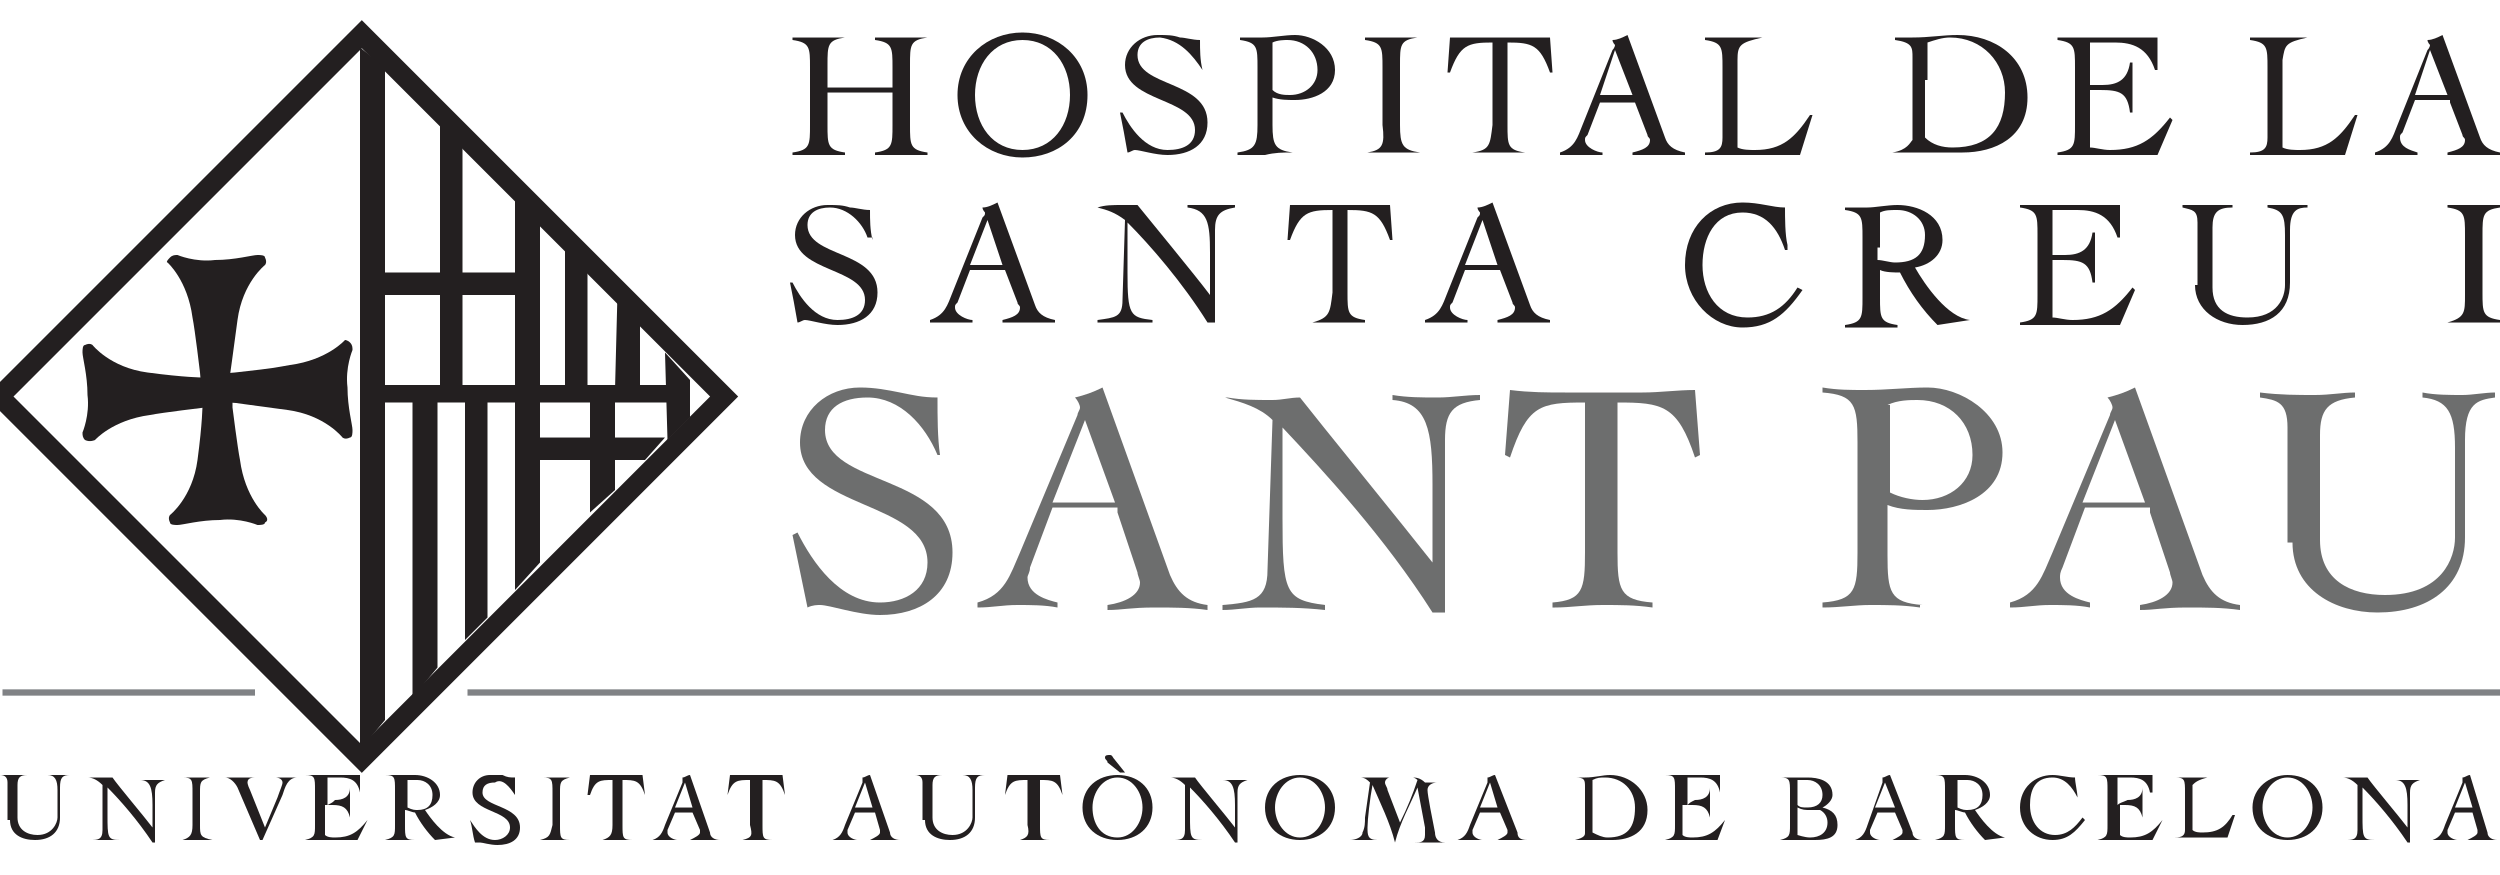 <svg xmlns="http://www.w3.org/2000/svg" xmlns:xlink="http://www.w3.org/1999/xlink" id="Logo_FINAL" x="0px" y="0px" viewBox="0 0 100 35" style="enable-background:new 0 0 100 35;" xml:space="preserve">
<style type="text/css">
	.st0{fill:none;stroke:#808285;stroke-width:0.252;stroke-miterlimit:3.864;}
	.st1{fill:#231F20;}
	.st2{fill:#6D6E6E;}
	.st3{fill:none;stroke:#231F20;stroke-width:0.794;}
</style>
<g>
	<line class="st0" x1="18.7" y1="27.7" x2="100" y2="27.7"></line>
	<path class="st1" d="M35.7,3.5h-2.6V2.6c0-0.8,0-1,0.7-1.1V1.5c-0.3,0-0.6,0-0.9,0c-0.4,0-0.8,0-1.2,0v0.1c0.7,0.1,0.7,0.3,0.7,1.1   V5c0,0.8,0,1-0.7,1.1v0.1c0.3,0,0.7,0,1,0c0.4,0,0.7,0,1.1,0V6.1C33.1,6,33.1,5.8,33.1,5V3.7h2.6V5c0,0.8,0,1-0.7,1.1v0.1   c0.3,0,0.7,0,1,0c0.4,0,0.7,0,1.1,0V6.1C36.4,6,36.4,5.8,36.4,5V2.6c0-0.8,0-1,0.7-1.1V1.5c-0.3,0-0.6,0-0.9,0c-0.4,0-0.8,0-1.2,0   v0.1c0.7,0.1,0.7,0.3,0.7,1.1V3.5"></path>
	<path class="st1" d="M39,3.8c0-1.2,0.7-2.2,1.9-2.2c1.2,0,1.9,1,1.9,2.2S42.1,6,40.9,6C39.7,6,39,5,39,3.8 M38.3,3.8   c0,1.5,1.2,2.5,2.6,2.5c1.4,0,2.6-0.9,2.6-2.5c0-1.5-1.2-2.5-2.6-2.5C39.5,1.3,38.3,2.3,38.3,3.8"></path>
	<path class="st1" d="M48.1,2.8C48,2.4,48,2,48,1.6c-0.3,0-0.6-0.1-0.8-0.1c-0.3-0.1-0.5-0.1-0.9-0.1c-0.7,0-1.3,0.5-1.3,1.2   c0,1.5,2.8,1.3,2.8,2.6c0,0.6-0.5,0.8-1.1,0.8c-0.9,0-1.5-0.9-1.8-1.5l-0.1,0c0.1,0.5,0.2,1,0.3,1.6c0.1,0,0.2-0.1,0.3-0.1   c0.2,0,0.8,0.2,1.3,0.2c0.9,0,1.6-0.4,1.6-1.3c0-1.7-2.8-1.4-2.8-2.7c0-0.5,0.4-0.7,0.9-0.7C47.2,1.6,47.7,2.2,48.1,2.8L48.1,2.8"></path>
	<path class="st1" d="M50.9,1.7c0.2-0.1,0.5-0.1,0.6-0.1c0.7,0,1.2,0.5,1.2,1.2c0,0.6-0.5,1-1.1,1c-0.2,0-0.5,0-0.7-0.2V1.7    M51.7,6.1C51,6,50.9,5.8,50.9,5V3.9c0.3,0.1,0.6,0.1,0.9,0.1c0.7,0,1.6-0.3,1.6-1.2c0-0.9-0.9-1.4-1.6-1.4c-0.4,0-0.9,0.1-1.3,0.1   c-0.3,0-0.6,0-0.9,0v0.1c0.7,0.1,0.7,0.3,0.7,1.1V5c0,0.8-0.1,1-0.8,1.1v0.1c0.4,0,0.7,0,1.1,0C51,6.1,51.3,6.1,51.7,6.1L51.7,6.1z   "></path>
	<path class="st1" d="M54.7,6.1c0.3,0,0.7,0,1,0c0.4,0,0.7,0,1.1,0V6.1C56.1,6,56,5.8,56,5V2.6c0-0.8,0-1,0.7-1.1V1.5   c-0.3,0-0.6,0-0.9,0c-0.4,0-0.8,0-1.2,0v0.1c0.7,0.1,0.7,0.3,0.7,1.1V5C55.4,5.8,55.3,6,54.7,6.1L54.7,6.1"></path>
	<path class="st1" d="M58.9,6.1c0.3,0,0.7,0,1,0c0.4,0,0.7,0,1.1,0V6.1C60.3,6,60.3,5.8,60.3,5V1.7c1,0,1.3,0.1,1.7,1.2l0.1,0   L62,1.5c-0.4,0-0.7,0-1.1,0h-1.7c-0.4,0-0.8,0-1.2,0l-0.1,1.4l0.1,0c0.4-1.1,0.7-1.2,1.7-1.2V5C59.6,5.8,59.6,6,58.9,6.1L58.9,6.1"></path>
	<path class="st1" d="M65.3,3.8h-1.3L64.6,2L65.3,3.8 M65.4,4.1l0.5,1.3c0,0.1,0.1,0.1,0.1,0.2c0,0.3-0.3,0.4-0.7,0.5v0.1   c0.3,0,0.5,0,1,0c0.4,0,0.8,0,1.1,0V6.1c-0.5-0.1-0.7-0.3-0.8-0.6l-1.5-4.1c-0.2,0.1-0.4,0.2-0.6,0.2c0,0.1,0.1,0.2,0.1,0.2   c0,0,0,0.1-0.1,0.2l-1.2,3c-0.2,0.5-0.3,0.9-0.9,1.1v0.1c0.3,0,0.6,0,0.8,0c0.3,0,0.6,0,0.9,0V6.1c-0.2,0-0.7-0.2-0.7-0.5   c0-0.1,0-0.1,0.1-0.2l0.5-1.3H65.4z"></path>
	<path class="st1" d="M70.5,1.5c-0.4,0-0.8,0-1.2,0c-0.4,0-0.7,0-1.1,0v0.1c0.7,0.1,0.7,0.3,0.7,1.1v2.8c0,0.4-0.1,0.6-0.7,0.6v0.1   c0.2,0,0.5,0,0.7,0H71c0.3,0,0.7,0,1,0l0.5-1.6h-0.1c-0.6,0.9-1.1,1.4-2.2,1.4c-0.2,0-0.5,0-0.7-0.1V2.4   C69.5,1.8,69.6,1.7,70.5,1.5L70.5,1.5"></path>
	<path class="st1" d="M77.1,3.2c0-0.5,0-1,0-1.5c0.3-0.1,0.6-0.2,0.9-0.2c1.3,0,2.2,1,2.2,2.2c0,1.4-0.6,2.2-2.1,2.2   c-0.4,0-0.8-0.1-1.1-0.4V3.2 M75.7,6.1c0.3,0,0.6,0,1,0c0.4,0,0.8,0,1.8,0c1.3,0,2.6-0.6,2.6-2.2c0-1.6-1.3-2.5-2.8-2.5   c-0.6,0-1.1,0.1-1.8,0.1c-0.2,0-0.5,0-0.7,0v0.1c0.7,0.1,0.7,0.3,0.7,0.7v3.3C76.4,5.7,76.3,6,75.7,6.1L75.7,6.1z"></path>
	<path class="st1" d="M83.6,3.6H84c0.8,0,1.1,0.1,1.2,0.9h0.1c0-0.3,0-0.7,0-1c0-0.3,0-0.7,0-1h-0.1c-0.1,0.7-0.5,0.9-1.1,0.9   c-0.2,0-0.4,0-0.5,0V1.7c0.3,0,0.7,0,1,0c0.7,0,1.3,0.2,1.6,1.1l0.1,0c0-0.3,0-0.5,0-0.7c0-0.2,0-0.4,0-0.6c-0.7,0-1.3,0-2,0   c-0.9,0-1.3,0-2,0v0.1c0.7,0.1,0.7,0.3,0.7,1.1V5c0,0.8,0,1-0.7,1.1v0.1c0.3,0,0.5,0,0.8,0h2.7c0.2,0,0.3,0,0.5,0l0.6-1.4l-0.1-0.1   c-0.7,0.9-1.3,1.3-2.4,1.3c-0.3,0-0.6-0.1-0.8-0.1V3.6"></path>
	<path class="st1" d="M92.3,1.5c-0.4,0-0.8,0-1.2,0c-0.4,0-0.7,0-1.1,0v0.1c0.7,0.1,0.7,0.3,0.7,1.1v2.8c0,0.4-0.1,0.6-0.7,0.6v0.1   c0.2,0,0.5,0,0.7,0h2.1c0.3,0,0.7,0,1,0l0.5-1.6h-0.1c-0.6,0.9-1.1,1.4-2.2,1.4c-0.2,0-0.5,0-0.7-0.1V2.4   C91.4,1.8,91.4,1.7,92.3,1.5L92.3,1.5"></path>
	<path class="st1" d="M97.9,3.8h-1.3L97.2,2L97.9,3.8 M98,4.1l0.5,1.3c0,0.1,0.1,0.1,0.1,0.2c0,0.3-0.3,0.4-0.7,0.5v0.1   c0.3,0,0.5,0,1,0c0.4,0,0.8,0,1.1,0V6.1c-0.5-0.1-0.7-0.3-0.8-0.6l-1.5-4.1c-0.2,0.1-0.4,0.2-0.6,0.2c0,0.1,0.1,0.2,0.1,0.2   c0,0,0,0.1-0.1,0.2l-1.2,3c-0.2,0.5-0.3,0.9-0.9,1.1v0.1c0.3,0,0.6,0,0.8,0c0.3,0,0.6,0,0.9,0V6.1C96.4,6,96,5.9,96,5.5   c0-0.1,0-0.1,0.1-0.2l0.5-1.3H98z"></path>
	<line class="st0" x1="0.1" y1="27.7" x2="10.2" y2="27.7"></line>
	<path class="st1" d="M0.4,32.8c0,0.6,0.5,0.8,1,0.8c0.6,0,1-0.3,1-0.9v-1.2c0-0.4,0.1-0.5,0.4-0.5v0c-0.1,0-0.3,0-0.4,0   c-0.2,0-0.3,0-0.5,0v0c0.3,0,0.4,0.2,0.4,0.6v1.1c0,0.2-0.2,0.7-0.8,0.7c-0.4,0-0.8-0.2-0.8-0.7v-1.3c0-0.3,0.1-0.4,0.4-0.4v0   c-0.2,0-0.3,0-0.5,0c-0.2,0-0.4,0-0.6,0v0c0.2,0,0.3,0.1,0.3,0.3V32.8"></path>
	<path class="st1" d="M3.5,31.1c0.2,0,0.4,0.1,0.6,0.3l0,1.8c0,0.4-0.2,0.4-0.5,0.4v0c0.1,0,0.3,0,0.4,0c0.3,0,0.5,0,0.8,0v0   c-0.5,0-0.5-0.1-0.5-1v-0.7c0-0.1,0-0.3,0-0.4c0.5,0.5,1.2,1.3,1.8,2.2h0.1v-2c0-0.3,0.1-0.4,0.4-0.5v0c-0.2,0-0.3,0-0.5,0   c-0.2,0-0.4,0-0.5,0v0c0.4,0,0.5,0.3,0.5,1v0.4c0,0.2,0,0.3,0,0.5h0c-0.3-0.4-1.4-1.7-1.6-2c-0.1,0-0.2,0-0.3,0   C3.8,31.1,3.7,31.1,3.5,31.1L3.5,31.1"></path>
	<path class="st1" d="M7.3,33.6c0.2,0,0.4,0,0.6,0c0.2,0,0.4,0,0.6,0v0C8,33.5,8,33.4,8,33v-1.3c0-0.4,0-0.5,0.4-0.6v0   c-0.2,0-0.3,0-0.5,0c-0.2,0-0.4,0-0.6,0v0c0.4,0,0.4,0.1,0.4,0.6V33C7.7,33.4,7.6,33.5,7.3,33.6L7.3,33.6"></path>
	<path class="st1" d="M9,31.1c0.2,0,0.4,0.2,0.5,0.4l0.9,2.1h0.1l0.8-1.8c0.1-0.3,0.2-0.7,0.6-0.7v0c-0.1,0-0.3,0-0.4,0   c-0.2,0-0.3,0-0.5,0v0c0.2,0,0.3,0.1,0.3,0.2c0,0.1-0.1,0.3-0.2,0.6l-0.5,1.2l-0.6-1.5c-0.1-0.2-0.1-0.3-0.1-0.3   c0-0.2,0.2-0.2,0.4-0.2v0c-0.2,0-0.4,0-0.6,0C9.4,31.1,9.2,31.1,9,31.1L9,31.1"></path>
	<path class="st1" d="M13.1,32.2h0.2c0.4,0,0.6,0.1,0.7,0.5h0c0-0.2,0-0.4,0-0.6c0-0.2,0-0.4,0-0.6h0c0,0.4-0.3,0.5-0.6,0.5   C13.3,32.1,13.3,32.1,13.1,32.2v-1.1c0.2,0,0.4,0,0.5,0c0.4,0,0.7,0.1,0.8,0.6l0,0c0-0.1,0-0.2,0-0.4c0-0.1,0-0.2,0-0.3   c-0.4,0-0.7,0-1.1,0c-0.5,0-0.7,0-1.1,0v0c0.4,0,0.4,0.1,0.4,0.6V33c0,0.4,0,0.5-0.4,0.6v0c0.2,0,0.3,0,0.4,0h1.4   c0.1,0,0.2,0,0.3,0l0.4-0.8l0,0c-0.4,0.5-0.7,0.7-1.3,0.7c-0.1,0-0.3,0-0.4-0.1V32.2"></path>
	<path class="st1" d="M16.3,32c0-0.3,0-0.5,0-0.8c0.1,0,0.2,0,0.4,0c0.3,0,0.6,0.2,0.6,0.6c0,0.4-0.2,0.6-0.6,0.6   c-0.1,0-0.2,0-0.4-0.1V32 M18.2,33.5c-0.5-0.1-1-0.8-1.2-1.1c0.3-0.1,0.6-0.3,0.6-0.6c0-0.5-0.5-0.8-1-0.8c-0.2,0-0.5,0-0.7,0   c-0.2,0-0.3,0-0.5,0v0c0.4,0,0.4,0.1,0.4,0.6V33c0,0.4,0,0.5-0.4,0.6v0c0.2,0,0.4,0,0.6,0c0.2,0,0.4,0,0.6,0v0   c-0.4,0-0.4-0.1-0.4-0.6v-0.6c0.1,0,0.3,0.1,0.4,0.1c0.2,0.4,0.5,0.8,0.8,1.1L18.2,33.5L18.2,33.5z"></path>
	<path class="st1" d="M20.6,31.8c0-0.2,0-0.4,0-0.7c-0.2,0-0.3,0-0.5-0.1C20,31,19.8,31,19.6,31c-0.4,0-0.7,0.3-0.7,0.7   c0,0.8,1.5,0.7,1.5,1.4c0,0.3-0.3,0.5-0.6,0.5c-0.5,0-0.8-0.5-1-0.8l0,0c0.1,0.3,0.1,0.6,0.2,0.9c0.1,0,0.1,0,0.2,0   c0.1,0,0.4,0.1,0.7,0.1c0.5,0,0.9-0.2,0.9-0.7c0-0.9-1.5-0.8-1.5-1.4c0-0.3,0.2-0.4,0.5-0.4C20.1,31.1,20.4,31.5,20.6,31.8   L20.6,31.8"></path>
	<path class="st1" d="M21.6,33.6c0.2,0,0.4,0,0.6,0c0.2,0,0.4,0,0.6,0v0c-0.4,0-0.4-0.1-0.4-0.6v-1.3c0-0.4,0-0.5,0.4-0.6v0   c-0.2,0-0.3,0-0.5,0c-0.2,0-0.4,0-0.6,0v0c0.4,0,0.4,0.1,0.4,0.6V33C22,33.4,22,33.5,21.6,33.6L21.6,33.6"></path>
	<path class="st1" d="M24.1,33.6c0.2,0,0.4,0,0.6,0c0.2,0,0.4,0,0.6,0v0c-0.4,0-0.4-0.1-0.4-0.6v-1.8c0.5,0,0.7,0,0.9,0.6l0,0   l-0.1-0.8c-0.2,0-0.4,0-0.6,0h-0.9c-0.2,0-0.4,0-0.6,0l-0.1,0.8l0.1,0c0.2-0.6,0.4-0.6,0.9-0.6V33C24.5,33.4,24.4,33.5,24.1,33.6   L24.1,33.6"></path>
	<path class="st1" d="M27.7,32.3H27l0.4-1L27.7,32.3 M27.7,32.5l0.3,0.7c0,0,0,0.1,0,0.1c0,0.1-0.2,0.2-0.4,0.3v0c0.2,0,0.3,0,0.6,0   c0.2,0,0.4,0,0.6,0v0c-0.2,0-0.4-0.1-0.4-0.3L27.6,31c-0.1,0-0.2,0.1-0.3,0.1c0,0,0,0.1,0,0.1c0,0,0,0.1,0,0.1L26.6,33   c-0.1,0.3-0.2,0.5-0.5,0.6v0c0.2,0,0.3,0,0.5,0c0.2,0,0.3,0,0.5,0v0c-0.1,0-0.4-0.1-0.4-0.3c0,0,0-0.1,0-0.1l0.3-0.7H27.7z"></path>
	<path class="st1" d="M29.7,33.6c0.2,0,0.4,0,0.6,0c0.2,0,0.4,0,0.6,0v0c-0.4,0-0.4-0.1-0.4-0.6v-1.8c0.5,0,0.7,0,0.9,0.6l0,0   l-0.1-0.8c-0.2,0-0.4,0-0.6,0h-0.9c-0.2,0-0.4,0-0.6,0l-0.1,0.8l0,0c0.2-0.6,0.4-0.6,0.9-0.6V33C30.1,33.4,30.1,33.5,29.7,33.6   L29.7,33.6"></path>
	<path class="st1" d="M34.9,32.3h-0.7l0.4-1L34.9,32.3 M35,32.5l0.2,0.7c0,0,0,0.1,0,0.1c0,0.1-0.2,0.2-0.4,0.3v0c0.2,0,0.3,0,0.6,0   c0.2,0,0.4,0,0.6,0v0c-0.2,0-0.4-0.1-0.4-0.3L34.8,31c-0.1,0-0.2,0.1-0.3,0.1c0,0,0,0.1,0,0.1c0,0,0,0.1,0,0.1L33.8,33   c-0.1,0.3-0.2,0.5-0.5,0.6v0c0.2,0,0.3,0,0.5,0c0.2,0,0.3,0,0.5,0v0c-0.1,0-0.4-0.1-0.4-0.3c0,0,0-0.1,0-0.1l0.3-0.7H35z"></path>
	<path class="st1" d="M37,32.8c0,0.6,0.5,0.8,1,0.8c0.6,0,1-0.3,1-0.9v-1.2c0-0.4,0.1-0.5,0.4-0.5v0c-0.1,0-0.3,0-0.4,0   c-0.2,0-0.3,0-0.5,0v0c0.3,0,0.4,0.2,0.4,0.6v1.1c0,0.2-0.2,0.7-0.8,0.7c-0.4,0-0.8-0.2-0.8-0.7v-1.3c0-0.3,0.1-0.4,0.4-0.4v0   c-0.2,0-0.3,0-0.5,0c-0.2,0-0.4,0-0.6,0v0c0.2,0,0.3,0.1,0.3,0.3V32.8"></path>
	<path class="st1" d="M40.8,33.6c0.2,0,0.4,0,0.6,0c0.2,0,0.4,0,0.6,0v0c-0.4,0-0.4-0.1-0.4-0.6v-1.8c0.5,0,0.7,0,0.9,0.6l0,0   l-0.1-0.8c-0.2,0-0.4,0-0.6,0h-0.9c-0.2,0-0.4,0-0.6,0l-0.1,0.8l0,0c0.2-0.6,0.4-0.6,0.9-0.6V33C41.2,33.4,41.1,33.5,40.8,33.6   L40.8,33.6"></path>
	<path class="st1" d="M45,30.9l-0.4-0.5c-0.1-0.1-0.1-0.2-0.2-0.2c-0.1,0-0.2,0-0.2,0.1c0,0.1,0.1,0.1,0.1,0.2l0.5,0.4H45    M43.7,32.3c0-0.6,0.4-1.2,1-1.2c0.6,0,1,0.6,1,1.2c0,0.6-0.4,1.2-1,1.2C44,33.5,43.7,32.9,43.7,32.3 M43.3,32.3   c0,0.8,0.6,1.3,1.4,1.3c0.8,0,1.4-0.5,1.4-1.3c0-0.8-0.6-1.3-1.4-1.3C43.9,31,43.3,31.5,43.3,32.3"></path>
	<path class="st1" d="M46.8,31.1c0.2,0,0.4,0.1,0.6,0.3l0,1.8c0,0.4-0.2,0.4-0.5,0.4v0c0.1,0,0.3,0,0.4,0c0.3,0,0.5,0,0.8,0v0   c-0.5,0-0.5-0.1-0.5-1v-0.7c0-0.1,0-0.3,0-0.4c0.5,0.5,1.2,1.3,1.8,2.2h0.1v-2c0-0.3,0.1-0.4,0.4-0.5v0c-0.2,0-0.3,0-0.5,0   c-0.2,0-0.4,0-0.5,0v0c0.4,0,0.5,0.3,0.5,1v0.4c0,0.2,0,0.3,0,0.5h0c-0.3-0.4-1.4-1.7-1.6-2c-0.1,0-0.2,0-0.3,0   C47.2,31.1,47,31.1,46.8,31.1L46.8,31.1"></path>
	<path class="st1" d="M51,32.3c0-0.6,0.4-1.2,1-1.2c0.6,0,1,0.6,1,1.2c0,0.6-0.4,1.2-1,1.2C51.4,33.5,51,32.9,51,32.3 M50.6,32.3   c0,0.8,0.6,1.3,1.4,1.3c0.8,0,1.4-0.5,1.4-1.3c0-0.8-0.6-1.3-1.4-1.3C51.2,31,50.6,31.5,50.6,32.3"></path>
	<path class="st1" d="M56.5,31.1c0.1,0,0.2,0.1,0.2,0.1c-0.2,0.6-0.4,1.1-0.7,1.7l-0.5-1.3c0-0.1-0.1-0.2-0.1-0.3   c0-0.1,0.1-0.2,0.2-0.2v0c-0.2,0-0.3,0-0.5,0c-0.2,0-0.4,0-0.7,0v0c0.2,0,0.3,0.1,0.4,0.2l-0.2,1.4c0,0.2,0,0.4-0.1,0.6   c0,0.2-0.3,0.3-0.5,0.3v0c0.2,0,0.3,0,0.5,0c0.2,0,0.4,0,0.6,0v0c-0.4,0-0.4-0.2-0.4-0.5c0-0.3,0.1-1.2,0.2-1.7h0   c0.3,0.7,0.7,1.5,0.9,2.3h0c0.2-0.8,0.6-1.5,0.9-2.2h0l0.3,1.6c0,0.1,0,0.2,0,0.3c0,0.3-0.2,0.3-0.4,0.3v0c0.2,0,0.4,0,0.6,0   c0.2,0,0.4,0,0.6,0v0c-0.3,0-0.4-0.2-0.4-0.4c-0.1-0.5-0.3-1.5-0.3-1.7c0-0.2,0.2-0.3,0.4-0.3v0c-0.2,0-0.3,0-0.5,0   C56.8,31.1,56.6,31.1,56.5,31.1L56.5,31.1"></path>
	<path class="st1" d="M59.9,32.3h-0.7l0.4-1L59.9,32.3 M60,32.5l0.3,0.7c0,0,0,0.1,0,0.1c0,0.1-0.2,0.2-0.4,0.3v0c0.2,0,0.3,0,0.6,0   c0.2,0,0.4,0,0.6,0v0c-0.3,0-0.4-0.1-0.4-0.3L59.8,31c-0.1,0-0.2,0.1-0.3,0.1c0,0,0,0.1,0,0.1c0,0,0,0.1,0,0.1L58.8,33   c-0.1,0.3-0.2,0.5-0.5,0.6v0c0.2,0,0.3,0,0.5,0c0.2,0,0.3,0,0.5,0v0c-0.1,0-0.4-0.1-0.4-0.3c0,0,0-0.1,0-0.1l0.3-0.7H60z"></path>
	<path class="st1" d="M63.7,32c0-0.3,0-0.5,0-0.8c0.2-0.1,0.3-0.1,0.5-0.1c0.7,0,1.2,0.5,1.2,1.2c0,0.8-0.3,1.2-1.1,1.2   c-0.2,0-0.4-0.1-0.6-0.2V32 M63,33.6c0.2,0,0.3,0,0.5,0c0.2,0,0.4,0,1,0c0.7,0,1.4-0.3,1.4-1.2c0-0.8-0.7-1.4-1.5-1.4   c-0.3,0-0.6,0.1-1,0.1c-0.1,0-0.3,0-0.4,0v0c0.4,0,0.4,0.1,0.4,0.4v1.8C63.4,33.4,63.4,33.5,63,33.6L63,33.6z"></path>
	<path class="st1" d="M67.5,32.2h0.2c0.4,0,0.6,0.1,0.7,0.5h0c0-0.2,0-0.4,0-0.6c0-0.2,0-0.4,0-0.6h0c0,0.4-0.3,0.5-0.6,0.5   C67.6,32.1,67.6,32.1,67.5,32.2v-1.1c0.2,0,0.4,0,0.5,0c0.4,0,0.7,0.1,0.8,0.6l0,0c0-0.1,0-0.2,0-0.4c0-0.1,0-0.2,0-0.3   c-0.4,0-0.7,0-1.1,0c-0.5,0-0.7,0-1.1,0v0c0.4,0,0.4,0.1,0.4,0.6V33c0,0.4,0,0.5-0.4,0.6v0c0.1,0,0.3,0,0.4,0h1.4   c0.1,0,0.2,0,0.3,0l0.3-0.8l0,0c-0.4,0.5-0.7,0.7-1.3,0.7c-0.1,0-0.3,0-0.4-0.1V32.2"></path>
	<path class="st1" d="M71.9,31.2c0.1,0,0.2,0,0.4,0c0.3,0,0.6,0.2,0.6,0.6c0,0.3-0.2,0.5-0.6,0.5c-0.2,0-0.3,0-0.4-0.1V31.2    M71.9,32.3c0.2,0.1,0.3,0.1,0.5,0.1c0.1,0,0.2,0,0.4,0c0.2,0.1,0.3,0.3,0.3,0.5c0,0.4-0.3,0.6-0.7,0.6c-0.2,0-0.5-0.1-0.5-0.1   V32.3z M71.6,33c0,0.4,0,0.5-0.4,0.6v0c0.1,0,0.2,0,0.4,0c0.3,0,0.7,0,1,0c0.5,0,0.9-0.1,0.9-0.6c0-0.4-0.2-0.6-0.6-0.7v0   c0.2-0.1,0.4-0.3,0.4-0.5c0-0.6-0.6-0.7-1-0.7c-0.2,0-0.4,0-0.6,0c-0.2,0-0.3,0-0.5,0v0c0.4,0,0.4,0.1,0.4,0.6V33z"></path>
	<path class="st1" d="M75.8,32.3H75l0.4-1L75.8,32.3 M75.8,32.5l0.3,0.7c0,0,0,0.1,0,0.1c0,0.1-0.2,0.2-0.4,0.3v0c0.2,0,0.3,0,0.6,0   c0.2,0,0.4,0,0.6,0v0c-0.2,0-0.4-0.1-0.4-0.3L75.6,31c-0.1,0-0.2,0.1-0.3,0.1c0,0,0,0.1,0,0.1c0,0,0,0.1,0,0.1L74.7,33   c-0.1,0.3-0.2,0.5-0.5,0.6v0c0.2,0,0.3,0,0.5,0c0.2,0,0.3,0,0.5,0v0c-0.1,0-0.4-0.1-0.4-0.3c0,0,0-0.1,0-0.1l0.3-0.7H75.8z"></path>
	<path class="st1" d="M78.3,32c0-0.3,0-0.5,0-0.8c0.1,0,0.2,0,0.4,0c0.3,0,0.6,0.2,0.6,0.6c0,0.4-0.2,0.6-0.6,0.6   c-0.1,0-0.2,0-0.4-0.1V32 M80.2,33.5c-0.5-0.1-1-0.8-1.2-1.1c0.3-0.1,0.6-0.3,0.6-0.6c0-0.5-0.5-0.8-1-0.8c-0.2,0-0.5,0-0.7,0   c-0.2,0-0.3,0-0.5,0v0c0.4,0,0.4,0.1,0.4,0.6V33c0,0.4,0,0.5-0.4,0.6v0c0.2,0,0.4,0,0.6,0c0.2,0,0.4,0,0.6,0v0   c-0.4,0-0.4-0.1-0.4-0.6v-0.6c0.1,0,0.3,0.1,0.4,0.1c0.2,0.4,0.5,0.8,0.8,1.1L80.2,33.5L80.2,33.5z"></path>
	<path class="st1" d="M83.1,31.9c0-0.2-0.1-0.6-0.1-0.8c-0.3,0-0.6-0.1-0.9-0.1c-0.7,0-1.3,0.5-1.3,1.3c0,0.8,0.6,1.3,1.3,1.3   c0.6,0,0.9-0.3,1.3-0.8l-0.1-0.1c-0.3,0.4-0.6,0.7-1.1,0.7c-0.6,0-1-0.5-1-1.2c0-0.6,0.2-1.1,0.9-1.1   C82.6,31.1,82.9,31.5,83.1,31.9L83.1,31.9"></path>
	<path class="st1" d="M84.7,32.2H85c0.4,0,0.6,0.1,0.7,0.5h0c0-0.2,0-0.4,0-0.6c0-0.2,0-0.4,0-0.6h0c0,0.4-0.3,0.5-0.6,0.5   C84.9,32.1,84.8,32.1,84.7,32.2v-1.1c0.2,0,0.4,0,0.5,0c0.4,0,0.7,0.1,0.8,0.6l0.1,0c0-0.1,0-0.2,0-0.4c0-0.1,0-0.2,0-0.3   c-0.4,0-0.7,0-1.1,0c-0.5,0-0.7,0-1.1,0v0c0.4,0,0.4,0.1,0.4,0.6V33c0,0.4,0,0.5-0.4,0.6v0c0.2,0,0.3,0,0.4,0h1.5   c0.1,0,0.2,0,0.3,0l0.4-0.8l0,0c-0.4,0.5-0.7,0.7-1.3,0.7c-0.1,0-0.3,0-0.4-0.1V32.2"></path>
	<path class="st1" d="M88.3,31.1c-0.2,0-0.4,0-0.7,0c-0.2,0-0.4,0-0.6,0v0c0.4,0,0.4,0.1,0.4,0.6v1.5c0,0.2-0.1,0.3-0.4,0.3v0   c0.1,0,0.3,0,0.4,0h1.1c0.2,0,0.4,0,0.6,0l0.3-0.9h-0.1c-0.3,0.5-0.6,0.7-1.2,0.7c-0.1,0-0.3,0-0.4-0.1v-1.8   C87.8,31.3,87.9,31.2,88.3,31.1L88.3,31.1"></path>
	<path class="st1" d="M90.5,32.3c0-0.6,0.4-1.2,1-1.2c0.6,0,1,0.6,1,1.2c0,0.6-0.4,1.2-1,1.2C90.9,33.5,90.5,32.9,90.5,32.3    M90.1,32.3c0,0.8,0.6,1.3,1.4,1.3c0.8,0,1.4-0.5,1.4-1.3c0-0.8-0.6-1.3-1.4-1.3C90.8,31,90.1,31.5,90.1,32.3"></path>
	<path class="st1" d="M93.7,31.1c0.2,0,0.4,0.1,0.6,0.3l0,1.8c0,0.4-0.2,0.4-0.5,0.4v0c0.1,0,0.3,0,0.4,0c0.3,0,0.5,0,0.8,0v0   c-0.5,0-0.5-0.1-0.5-1v-0.7c0-0.1,0-0.3,0-0.4c0.5,0.5,1.2,1.3,1.8,2.2h0.1v-2c0-0.3,0.1-0.4,0.4-0.5v0c-0.2,0-0.3,0-0.5,0   c-0.2,0-0.4,0-0.5,0v0c0.4,0,0.5,0.3,0.5,1v0.4c0,0.2,0,0.3,0,0.5h0c-0.3-0.4-1.4-1.7-1.6-2c-0.1,0-0.2,0-0.3,0   C94,31.1,93.9,31.1,93.7,31.1L93.7,31.1"></path>
	<path class="st1" d="M98.9,32.3h-0.7l0.4-1L98.9,32.3 M98.9,32.5l0.2,0.7c0,0,0,0.1,0,0.1c0,0.1-0.2,0.2-0.4,0.3v0   c0.2,0,0.3,0,0.6,0c0.2,0,0.4,0,0.6,0v0c-0.2,0-0.4-0.1-0.4-0.3L98.8,31c-0.1,0-0.2,0.1-0.3,0.1c0,0,0,0.1,0,0.1c0,0,0,0.1,0,0.1   L97.8,33c-0.1,0.3-0.2,0.5-0.5,0.6v0c0.2,0,0.3,0,0.5,0c0.2,0,0.3,0,0.5,0v0c-0.1,0-0.4-0.1-0.4-0.3c0,0,0-0.1,0-0.1l0.3-0.7H98.9z   "></path>
	<path class="st2" d="M37.6,18.2c-0.1-0.7-0.1-1.5-0.1-2.3c-0.6,0-1-0.1-1.5-0.2c-0.5-0.1-1-0.2-1.6-0.2c-1.3,0-2.4,0.9-2.4,2.2   c0,2.7,5.1,2.3,5.1,4.8c0,1.1-0.9,1.6-1.9,1.6c-1.6,0-2.7-1.6-3.3-2.8l-0.2,0.1c0.2,1,0.4,1.9,0.6,2.9c0.2-0.1,0.4-0.1,0.5-0.1   c0.4,0,1.5,0.4,2.4,0.4c1.6,0,2.9-0.8,2.9-2.5c0-3.2-5.1-2.6-5.1-4.9c0-0.9,0.7-1.3,1.7-1.3c1.3,0,2.3,1.1,2.8,2.3H37.6"></path>
	<path class="st2" d="M44.6,20.1h-2.5l1.3-3.3L44.6,20.1 M44.7,20.5l0.8,2.4c0,0.1,0.1,0.3,0.1,0.4c0,0.5-0.6,0.8-1.3,0.9v0.2   c0.6,0,0.9-0.1,1.9-0.1c0.7,0,1.4,0,2.1,0.1v-0.2c-0.8-0.1-1.2-0.5-1.5-1.2l-2.7-7.5c-0.4,0.2-0.7,0.3-1.1,0.4   c0.1,0.1,0.2,0.3,0.2,0.4c0,0.1-0.1,0.2-0.1,0.3l-2.3,5.5c-0.4,0.9-0.6,1.7-1.7,2v0.2c0.6,0,1-0.1,1.6-0.1c0.5,0,1.1,0,1.6,0.1   v-0.2c-0.4-0.1-1.2-0.3-1.2-1c0-0.1,0.1-0.2,0.1-0.4l0.9-2.4H44.7z"></path>
	<path class="st2" d="M49,15.9c0.7,0.2,1.4,0.4,1.9,0.9l-0.2,6c0,1.2-0.6,1.3-1.8,1.4v0.2c0.5,0,1-0.1,1.5-0.1c0.9,0,1.7,0,2.6,0.1   v-0.2c-1.6-0.2-1.7-0.5-1.7-3.5v-2.3c0-0.4,0-0.9,0-1.3c1.6,1.7,4.1,4.4,6,7.4h0.5v-6.9c0-1.1,0.3-1.5,1.4-1.6v-0.2   c-0.6,0-1.1,0.1-1.7,0.1c-0.6,0-1.2,0-1.8-0.1v0.2c1.4,0.1,1.6,1.2,1.6,3.4v1.5c0,0.5,0,1,0,1.6h0c-1.1-1.4-4.6-5.7-5.3-6.6   c-0.4,0-0.7,0.1-1.1,0.1c-0.7,0-1.2,0-1.8-0.1V15.9"></path>
	<path class="st2" d="M62.2,24.3c0.6,0,1.2-0.1,1.9-0.1c0.7,0,1.3,0,2,0.1v-0.2c-1.3-0.1-1.4-0.5-1.4-2v-6c1.8,0,2.4,0.1,3.1,2.2   l0.2-0.1l-0.2-2.6c-0.7,0-1.4,0.1-2.1,0.1h-3.1c-0.7,0-1.4,0-2.2-0.1l-0.2,2.6l0.2,0.1c0.7-2.1,1.2-2.2,3-2.2v6   c0,1.5-0.1,1.9-1.3,2V24.3"></path>
	<path class="st2" d="M75.5,16.2c0.4-0.2,0.9-0.2,1.2-0.2c1.3,0,2.2,0.9,2.2,2.2c0,1.1-0.9,1.8-2,1.8c-0.4,0-0.9-0.1-1.3-0.3V16.2    M76.9,24.2c-1.3-0.1-1.4-0.5-1.4-2v-2c0.5,0.2,1.1,0.2,1.6,0.2c1.3,0,3-0.6,3-2.3c0-1.6-1.7-2.6-3-2.6c-0.8,0-1.6,0.1-2.5,0.1   c-0.6,0-1.1,0-1.7-0.1v0.2c1.3,0.1,1.4,0.5,1.4,2v4.4c0,1.5-0.1,1.9-1.4,2v0.2c0.7,0,1.3-0.1,1.9-0.1c0.7,0,1.3,0,2,0.1V24.2z"></path>
	<path class="st2" d="M85.8,20.1h-2.5l1.3-3.3L85.8,20.1 M86,20.5l0.8,2.4c0,0.1,0.1,0.3,0.1,0.4c0,0.5-0.6,0.8-1.3,0.9v0.2   c0.6,0,0.9-0.1,1.9-0.1c0.7,0,1.4,0,2.1,0.1v-0.2c-0.8-0.1-1.2-0.5-1.5-1.2l-2.7-7.5c-0.4,0.2-0.7,0.3-1.1,0.4   c0.1,0.1,0.2,0.3,0.2,0.4c0,0.1-0.1,0.2-0.1,0.3l-2.3,5.5c-0.4,0.9-0.6,1.7-1.7,2v0.2c0.6,0,1-0.1,1.6-0.1c0.5,0,1.1,0,1.6,0.1   v-0.2c-0.4-0.1-1.2-0.3-1.2-1c0-0.1,0-0.2,0.1-0.4l0.9-2.4H86z"></path>
	<path class="st2" d="M91.7,21.7c0,1.9,1.7,2.8,3.4,2.8c2,0,3.5-1,3.5-3v-3.9c0-1.5,0.5-1.6,1.2-1.7v-0.2c-0.4,0-0.9,0.1-1.3,0.1   c-0.5,0-1.1,0-1.6-0.1v0.2c1,0.1,1.3,0.6,1.3,2v3.6c0,0.8-0.5,2.3-2.8,2.3c-1.4,0-2.6-0.6-2.6-2.2v-4.2c0-1,0.3-1.4,1.4-1.5v-0.2   c-0.5,0-1,0.1-1.6,0.1c-0.7,0-1.4,0-2.2-0.1v0.2c0.7,0.1,1.1,0.2,1.1,1.2V21.7"></path>
	<path class="st1" d="M34.9,9.6c-0.1-0.4-0.1-0.8-0.1-1.2c-0.3,0-0.6-0.1-0.8-0.1c-0.3-0.1-0.5-0.1-0.9-0.1c-0.7,0-1.3,0.5-1.3,1.2   c0,1.5,2.8,1.3,2.8,2.6c0,0.6-0.5,0.8-1.1,0.8c-0.9,0-1.5-0.9-1.8-1.5l-0.1,0c0.1,0.5,0.2,1,0.3,1.6c0.1,0,0.2-0.1,0.3-0.1   c0.2,0,0.8,0.2,1.3,0.2c0.9,0,1.6-0.4,1.6-1.3c0-1.7-2.8-1.4-2.8-2.7c0-0.5,0.4-0.7,0.9-0.7c0.7,0,1.3,0.6,1.5,1.2H34.9"></path>
	<path class="st1" d="M40.1,10.6h-1.3l0.7-1.8L40.1,10.6 M40.2,10.8l0.5,1.3c0,0.1,0.1,0.1,0.1,0.2c0,0.3-0.3,0.4-0.7,0.5v0.1   c0.3,0,0.5,0,1,0c0.4,0,0.8,0,1.1,0v-0.1c-0.5-0.1-0.7-0.3-0.8-0.6l-1.5-4.1c-0.2,0.1-0.4,0.2-0.6,0.2c0,0.1,0.1,0.2,0.1,0.2   c0,0.1,0,0.1-0.1,0.2l-1.2,3c-0.2,0.5-0.3,0.9-0.9,1.1v0.1c0.3,0,0.6,0,0.8,0c0.3,0,0.6,0,0.9,0v-0.1c-0.2,0-0.7-0.2-0.7-0.5   c0-0.1,0-0.1,0.1-0.2l0.5-1.3H40.2z"></path>
	<path class="st1" d="M43.9,8.3c0.4,0.1,0.7,0.2,1.1,0.5L44.9,12c0,0.7-0.3,0.7-1,0.8v0.1c0.3,0,0.5,0,0.8,0c0.5,0,0.9,0,1.4,0v-0.1   c-0.9-0.1-1-0.2-1-1.9V9.6c0-0.2,0-0.5,0-0.7c0.9,0.9,2.2,2.4,3.2,4h0.3V9.2c0-0.6,0.2-0.8,0.8-0.9V8.2c-0.3,0-0.6,0-0.9,0   c-0.3,0-0.7,0-1,0v0.1c0.8,0.1,0.9,0.6,0.9,1.8V11c0,0.3,0,0.6,0,0.8h0c-0.6-0.8-2.5-3.1-2.9-3.6c-0.2,0-0.4,0-0.6,0   C44.5,8.2,44.2,8.2,43.9,8.3L43.9,8.3"></path>
	<path class="st1" d="M52.5,12.9c0.3,0,0.7,0,1,0c0.4,0,0.7,0,1.1,0v-0.1c-0.7-0.1-0.7-0.3-0.7-1.1V8.4c1,0,1.3,0.1,1.7,1.2l0.1,0   l-0.1-1.4c-0.4,0-0.7,0-1.1,0h-1.7c-0.4,0-0.8,0-1.2,0l-0.1,1.4l0.1,0c0.4-1.1,0.7-1.2,1.7-1.2v3.3C53.2,12.5,53.2,12.7,52.5,12.9   L52.5,12.9"></path>
	<path class="st1" d="M59.9,10.6h-1.3l0.7-1.8L59.9,10.6 M60,10.8l0.5,1.3c0,0.1,0.1,0.1,0.1,0.2c0,0.3-0.3,0.4-0.7,0.5v0.1   c0.3,0,0.5,0,1,0c0.4,0,0.8,0,1.1,0v-0.1c-0.5-0.1-0.7-0.3-0.8-0.6l-1.5-4.1c-0.2,0.1-0.4,0.2-0.6,0.2c0,0.1,0.1,0.2,0.1,0.2   c0,0.1,0,0.1-0.1,0.2l-1.2,3c-0.2,0.5-0.3,0.9-0.9,1.1v0.1c0.3,0,0.6,0,0.8,0c0.3,0,0.6,0,0.9,0v-0.1c-0.2,0-0.7-0.2-0.7-0.5   c0-0.1,0-0.1,0.1-0.2l0.5-1.3H60z"></path>
	<path class="st1" d="M71.5,9.8c-0.1-0.4-0.1-1.1-0.1-1.5c-0.5,0-1-0.2-1.7-0.2c-1.3,0-2.3,1-2.3,2.5c0,1.4,1.1,2.5,2.3,2.5   c1.1,0,1.7-0.5,2.4-1.5l-0.2-0.1c-0.5,0.8-1.1,1.2-2,1.2c-1.2,0-1.8-1-1.8-2.1c0-1.1,0.5-2.1,1.6-2.1c0.9,0,1.4,0.6,1.7,1.5H71.5"></path>
	<path class="st1" d="M75.2,9.9c0-0.5,0-1,0-1.4c0.2-0.1,0.4-0.1,0.7-0.1c0.6,0,1.1,0.4,1.1,1c0,0.8-0.4,1.1-1.2,1.1   c-0.2,0-0.5-0.1-0.7-0.1V9.9 M78.8,12.8c-0.9-0.1-1.8-1.4-2.2-2.1c0.6-0.1,1.1-0.5,1.1-1.1c0-1-1-1.4-1.8-1.4   c-0.4,0-0.9,0.1-1.2,0.1c-0.3,0-0.6,0-0.9,0v0.1c0.7,0.1,0.7,0.3,0.7,1.1v2.4c0,0.8,0,1-0.7,1.1v0.1c0.3,0,0.7,0,1,0   c0.4,0,0.7,0,1.1,0v-0.1c-0.7-0.1-0.7-0.3-0.7-1.1v-1.1c0.2,0.1,0.6,0.1,0.8,0.1c0.4,0.8,0.9,1.5,1.5,2.1L78.8,12.8L78.8,12.8z"></path>
	<path class="st1" d="M82,10.4h0.5c0.8,0,1.1,0.1,1.2,0.9h0.1c0-0.3,0-0.7,0-1c0-0.3,0-0.7,0-1h-0.1c-0.1,0.7-0.5,0.9-1.1,0.9   c-0.2,0-0.4,0-0.5,0V8.4c0.3,0,0.7,0,1,0c0.7,0,1.3,0.2,1.6,1.1l0.1,0c0-0.3,0-0.5,0-0.7c0-0.2,0-0.4,0-0.6c-0.7,0-1.3,0-2,0   c-0.9,0-1.3,0-2,0v0.1c0.7,0.1,0.7,0.3,0.7,1.1v2.4c0,0.8,0,1-0.7,1.1v0.1c0.3,0,0.5,0,0.8,0h2.7c0.2,0,0.3,0,0.5,0l0.6-1.4   l-0.1-0.1c-0.7,0.9-1.3,1.3-2.4,1.3c-0.3,0-0.6-0.1-0.8-0.1V10.4"></path>
	<path class="st1" d="M87.8,11.4c0,1,0.9,1.6,1.9,1.6c1.1,0,1.9-0.5,1.9-1.7V9.2c0-0.8,0.3-0.9,0.7-0.9V8.2c-0.2,0-0.5,0-0.7,0   c-0.3,0-0.6,0-0.9,0v0.1c0.6,0.1,0.7,0.3,0.7,1.1v2c0,0.5-0.3,1.3-1.5,1.3c-0.8,0-1.4-0.3-1.4-1.2V9.1c0-0.6,0.2-0.8,0.8-0.8V8.2   c-0.3,0-0.6,0-0.8,0c-0.4,0-0.8,0-1.2,0v0.1c0.4,0.1,0.6,0.1,0.6,0.6V11.4"></path>
	<path class="st1" d="M97.9,12.9c0.3,0,0.7,0,1,0c0.4,0,0.7,0,1.1,0v-0.1c-0.7-0.1-0.7-0.3-0.7-1.1V9.4c0-0.8,0-1,0.7-1.1V8.2   c-0.3,0-0.6,0-0.9,0c-0.4,0-0.8,0-1.2,0v0.1c0.7,0.1,0.7,0.3,0.7,1.1v2.4C98.6,12.5,98.6,12.7,97.9,12.9L97.9,12.9"></path>
	<rect x="4.2" y="5.6" transform="matrix(0.707 -0.707 0.707 0.707 -6.95 14.871)" class="st3" width="20.5" height="20.5"></rect>
	<polygon class="st1" points="14.4,1.9 14.4,30 15.4,28.8 15.4,2.7  "></polygon>
	<polygon class="st1" points="20.6,8 20.6,23.6 21.6,22.5 21.6,9  "></polygon>
	<polygon class="st1" points="16.5,16 16.5,27.9 17.5,26.7 17.5,16  "></polygon>
	<polygon class="st1" points="18.6,15.7 18.6,25.6 19.5,24.7 19.5,15.7  "></polygon>
	<polygon class="st1" points="17.6,15.8 17.6,4.5 18.5,5.5 18.5,15.8  "></polygon>
	<polygon class="st1" points="22.6,15.7 22.6,9.6 23.5,10.6 23.5,15.7  "></polygon>
	<polygon class="st1" points="24.6,15.6 24.7,11.7 25.6,12.7 25.6,15.6  "></polygon>
	<polygon class="st1" points="26.7,17.6 26.6,14.1 27.6,15.2 27.6,16.7  "></polygon>
	<polygon class="st1" points="23.6,15.6 23.6,20.5 24.6,19.6 24.6,15.6  "></polygon>
	<rect x="15.2" y="10.9" class="st1" width="5.8" height="0.9"></rect>
	<polygon class="st1" points="21.5,17.5 26.6,17.5 25.8,18.4 21.5,18.4  "></polygon>
	<rect x="15.1" y="15.4" class="st1" width="11.9" height="0.7"></rect>
	<path class="st1" d="M6.8,10.3c0.1-0.1,0.2-0.1,0.3-0.1c0,0,0.7,0.3,1.5,0.2c0.8,0,1.5-0.2,1.7-0.2c0.1,0,0.3,0,0.3,0.1   c0.1,0.2,0,0.3,0,0.3s-0.9,0.7-1.1,2.2c-0.2,1.5-0.3,2.2-0.3,2.2l-0.1,1.1l-1,0l-0.1-1.2c0,0-0.2-1.7-0.3-2.2c-0.2-1.5-1-2.2-1-2.2   S6.6,10.5,6.8,10.3"></path>
	<path class="st1" d="M10.6,20.9C10.6,21,10.4,21,10.3,21c0,0-0.7-0.3-1.5-0.2c-0.8,0-1.5,0.2-1.7,0.2c-0.1,0-0.3,0-0.3-0.1   c-0.1-0.2,0-0.3,0-0.3s0.9-0.7,1.1-2.2c0.2-1.5,0.2-2.2,0.2-2.2v-1.1h1.2v1.2c0,0,0.2,1.6,0.3,2.1c0.2,1.5,1,2.2,1,2.2   S10.8,20.8,10.6,20.9"></path>
	<path class="st1" d="M3.4,17.6c-0.1-0.1-0.1-0.2-0.1-0.3c0,0,0.3-0.7,0.2-1.5c0-0.8-0.2-1.5-0.2-1.7c0-0.1,0-0.3,0.1-0.3   c0.2-0.1,0.3,0,0.3,0s0.7,0.9,2.2,1.1c1.5,0.2,2.2,0.2,2.2,0.2h1.1v1.2H8.2c0,0-1.7,0.2-2.2,0.3c-1.5,0.2-2.2,1-2.2,1   S3.6,17.7,3.4,17.6"></path>
	<path class="st1" d="M14,13.7c0.1,0.1,0.1,0.2,0.1,0.3c0,0-0.3,0.7-0.2,1.5c0,0.8,0.2,1.5,0.2,1.7c0,0.1,0,0.3-0.1,0.3   c-0.2,0.1-0.3,0-0.3,0s-0.7-0.9-2.2-1.1c-1.5-0.2-2.2-0.3-2.2-0.3l-1.1-0.1l0-1l1.2-0.1c1.8-0.2,1.6-0.2,2.2-0.3   c1.5-0.2,2.2-1,2.2-1S13.9,13.6,14,13.7"></path>
	<rect x="8.2" y="15" class="st1" width="1" height="1.4"></rect>
	<rect x="7.8" y="15.2" class="st1" width="1.9" height="0.9"></rect>
</g>
</svg>